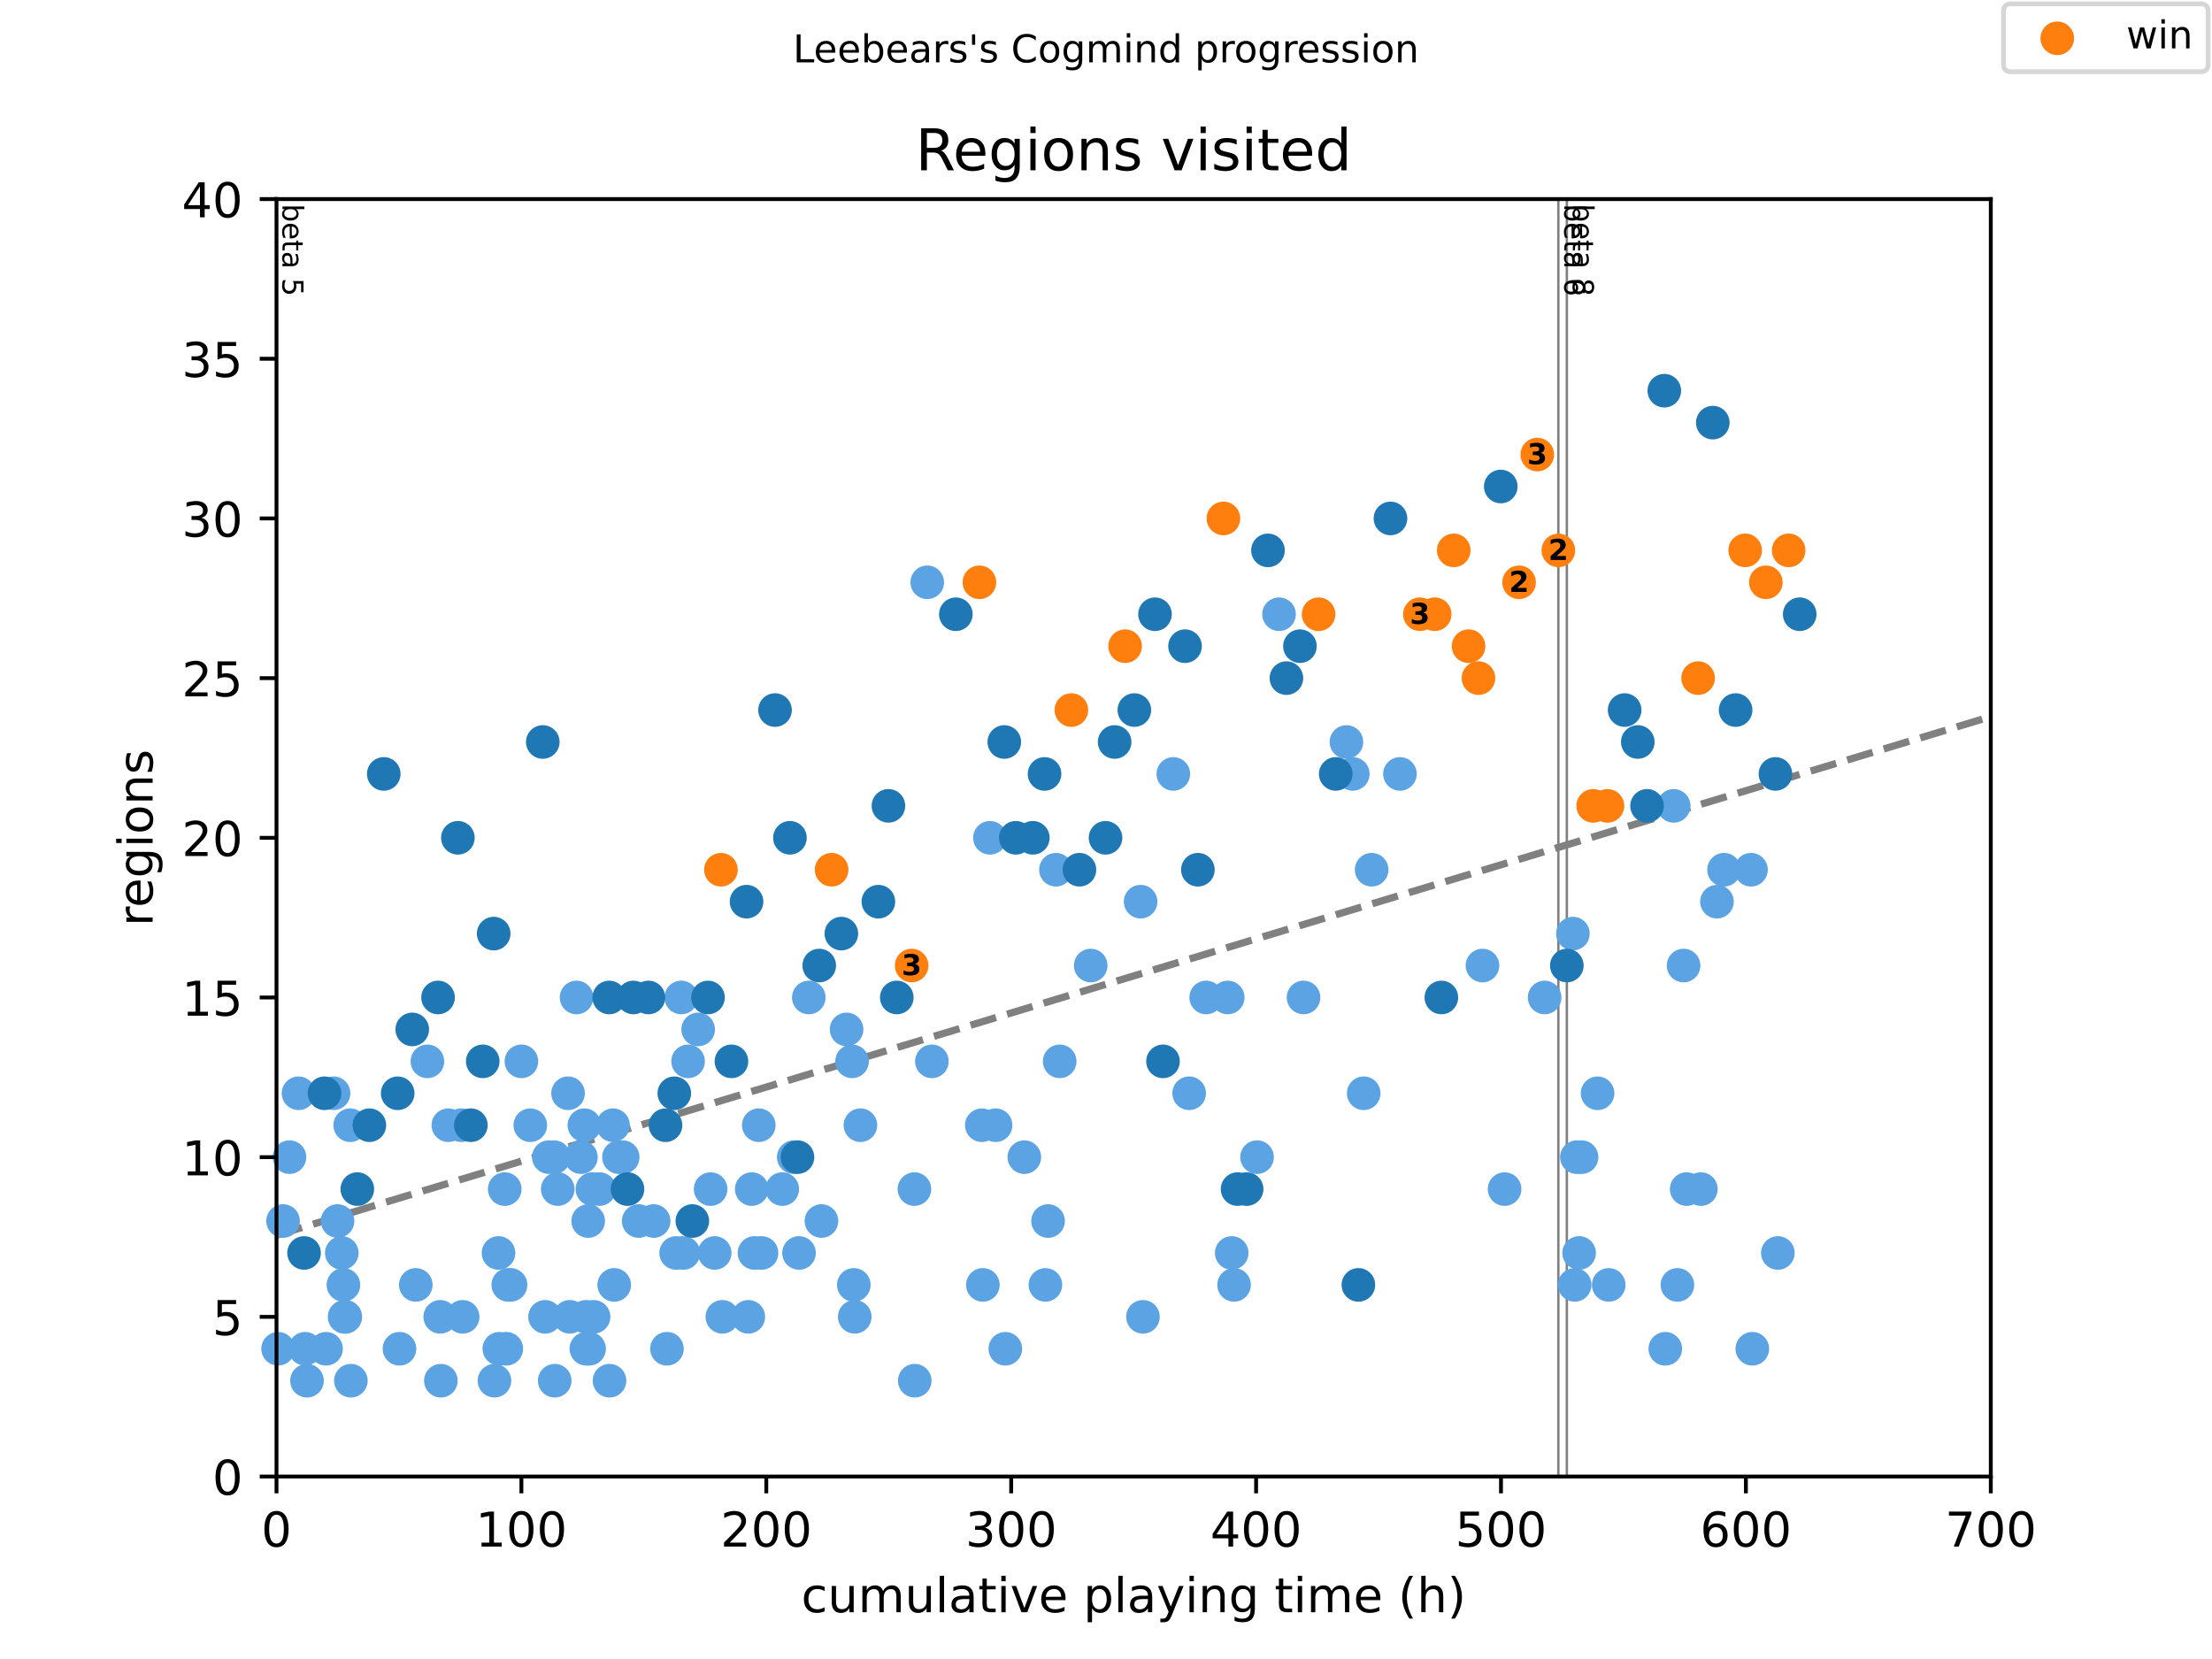 <?xml version="1.0" encoding="utf-8" standalone="no"?>
<!DOCTYPE svg PUBLIC "-//W3C//DTD SVG 1.1//EN"
  "http://www.w3.org/Graphics/SVG/1.1/DTD/svg11.dtd">
<!-- Created with matplotlib (https://matplotlib.org/) -->
<svg height="345.6pt" version="1.1" viewBox="0 0 460.8 345.6" width="460.8pt" xmlns="http://www.w3.org/2000/svg" xmlns:xlink="http://www.w3.org/1999/xlink">
 <defs>
  <style type="text/css">
*{stroke-linecap:butt;stroke-linejoin:round;}
  </style>
 </defs>
 <g id="figure_1">
  <g id="patch_1">
   <path d="M 0 345.6 
L 460.8 345.6 
L 460.8 0 
L 0 0 
z
" style="fill:#ffffff;"/>
  </g>
  <g id="axes_1">
   <g id="patch_2">
    <path d="M 57.6 307.584 
L 414.72 307.584 
L 414.72 41.472 
L 57.6 41.472 
z
" style="fill:#ffffff;"/>
   </g>
   <g id="line2d_1">
    <path clip-path="url(#p34459e4121)" d="M 57.6 257.322 
L 414.72 149.278 
" style="fill:none;stroke:#808080;stroke-dasharray:5.55,2.4;stroke-dashoffset:0;stroke-width:1.5;"/>
   </g>
   <g id="line2d_2">
    <path clip-path="url(#p34459e4121)" d="M 324.632 307.584 
L 324.632 41.472 
" style="fill:none;stroke:#808080;stroke-linecap:square;stroke-width:0.5;"/>
   </g>
   <g id="line2d_3">
    <path clip-path="url(#p34459e4121)" d="M 326.401 307.584 
L 326.401 41.472 
" style="fill:none;stroke:#808080;stroke-linecap:square;stroke-width:0.5;"/>
   </g>
   <g id="text_1">
    <!-- beta 5 -->
    <defs>
     <path d="M 48.688 27.297 
Q 48.688 37.203 44.609 42.844 
Q 40.531 48.484 33.406 48.484 
Q 26.266 48.484 22.188 42.844 
Q 18.109 37.203 18.109 27.297 
Q 18.109 17.391 22.188 11.75 
Q 26.266 6.109 33.406 6.109 
Q 40.531 6.109 44.609 11.75 
Q 48.688 17.391 48.688 27.297 
z
M 18.109 46.391 
Q 20.953 51.266 25.266 53.625 
Q 29.594 56 35.594 56 
Q 45.562 56 51.781 48.094 
Q 58.016 40.188 58.016 27.297 
Q 58.016 14.406 51.781 6.484 
Q 45.562 -1.422 35.594 -1.422 
Q 29.594 -1.422 25.266 0.953 
Q 20.953 3.328 18.109 8.203 
L 18.109 0 
L 9.078 0 
L 9.078 75.984 
L 18.109 75.984 
z
" id="DejaVuSans-98"/>
     <path d="M 56.203 29.594 
L 56.203 25.203 
L 14.891 25.203 
Q 15.484 15.922 20.484 11.062 
Q 25.484 6.203 34.422 6.203 
Q 39.594 6.203 44.453 7.469 
Q 49.312 8.734 54.109 11.281 
L 54.109 2.781 
Q 49.266 0.734 44.188 -0.344 
Q 39.109 -1.422 33.891 -1.422 
Q 20.797 -1.422 13.156 6.188 
Q 5.516 13.812 5.516 26.812 
Q 5.516 40.234 12.766 48.109 
Q 20.016 56 32.328 56 
Q 43.359 56 49.781 48.891 
Q 56.203 41.797 56.203 29.594 
z
M 47.219 32.234 
Q 47.125 39.594 43.094 43.984 
Q 39.062 48.391 32.422 48.391 
Q 24.906 48.391 20.391 44.141 
Q 15.875 39.891 15.188 32.172 
z
" id="DejaVuSans-101"/>
     <path d="M 18.312 70.219 
L 18.312 54.688 
L 36.812 54.688 
L 36.812 47.703 
L 18.312 47.703 
L 18.312 18.016 
Q 18.312 11.328 20.141 9.422 
Q 21.969 7.516 27.594 7.516 
L 36.812 7.516 
L 36.812 0 
L 27.594 0 
Q 17.188 0 13.234 3.875 
Q 9.281 7.766 9.281 18.016 
L 9.281 47.703 
L 2.688 47.703 
L 2.688 54.688 
L 9.281 54.688 
L 9.281 70.219 
z
" id="DejaVuSans-116"/>
     <path d="M 34.281 27.484 
Q 23.391 27.484 19.188 25 
Q 14.984 22.516 14.984 16.5 
Q 14.984 11.719 18.141 8.906 
Q 21.297 6.109 26.703 6.109 
Q 34.188 6.109 38.703 11.406 
Q 43.219 16.703 43.219 25.484 
L 43.219 27.484 
z
M 52.203 31.203 
L 52.203 0 
L 43.219 0 
L 43.219 8.297 
Q 40.141 3.328 35.547 0.953 
Q 30.953 -1.422 24.312 -1.422 
Q 15.922 -1.422 10.953 3.297 
Q 6 8.016 6 15.922 
Q 6 25.141 12.172 29.828 
Q 18.359 34.516 30.609 34.516 
L 43.219 34.516 
L 43.219 35.406 
Q 43.219 41.609 39.141 45 
Q 35.062 48.391 27.688 48.391 
Q 23 48.391 18.547 47.266 
Q 14.109 46.141 10.016 43.891 
L 10.016 52.203 
Q 14.938 54.109 19.578 55.047 
Q 24.219 56 28.609 56 
Q 40.484 56 46.344 49.844 
Q 52.203 43.703 52.203 31.203 
z
" id="DejaVuSans-97"/>
     <path id="DejaVuSans-32"/>
     <path d="M 10.797 72.906 
L 49.516 72.906 
L 49.516 64.594 
L 19.828 64.594 
L 19.828 46.734 
Q 21.969 47.469 24.109 47.828 
Q 26.266 48.188 28.422 48.188 
Q 40.625 48.188 47.75 41.5 
Q 54.891 34.812 54.891 23.391 
Q 54.891 11.625 47.562 5.094 
Q 40.234 -1.422 26.906 -1.422 
Q 22.312 -1.422 17.547 -0.641 
Q 12.797 0.141 7.719 1.703 
L 7.719 11.625 
Q 12.109 9.234 16.797 8.062 
Q 21.484 6.891 26.703 6.891 
Q 35.156 6.891 40.078 11.328 
Q 45.016 15.766 45.016 23.391 
Q 45.016 31 40.078 35.438 
Q 35.156 39.891 26.703 39.891 
Q 22.75 39.891 18.812 39.016 
Q 14.891 38.141 10.797 36.281 
z
" id="DejaVuSans-53"/>
    </defs>
    <g transform="translate(58.848 42.472)rotate(-270)scale(0.06 -0.06)">
     <use xlink:href="#DejaVuSans-98"/>
     <use x="63.477" xlink:href="#DejaVuSans-101"/>
     <use x="125" xlink:href="#DejaVuSans-116"/>
     <use x="164.209" xlink:href="#DejaVuSans-97"/>
     <use x="225.488" xlink:href="#DejaVuSans-32"/>
     <use x="257.275" xlink:href="#DejaVuSans-53"/>
    </g>
   </g>
   <g id="text_2">
    <!-- beta 6 -->
    <defs>
     <path d="M 33.016 40.375 
Q 26.375 40.375 22.484 35.828 
Q 18.609 31.297 18.609 23.391 
Q 18.609 15.531 22.484 10.953 
Q 26.375 6.391 33.016 6.391 
Q 39.656 6.391 43.531 10.953 
Q 47.406 15.531 47.406 23.391 
Q 47.406 31.297 43.531 35.828 
Q 39.656 40.375 33.016 40.375 
z
M 52.594 71.297 
L 52.594 62.312 
Q 48.875 64.062 45.094 64.984 
Q 41.312 65.922 37.594 65.922 
Q 27.828 65.922 22.672 59.328 
Q 17.531 52.734 16.797 39.406 
Q 19.672 43.656 24.016 45.922 
Q 28.375 48.188 33.594 48.188 
Q 44.578 48.188 50.953 41.516 
Q 57.328 34.859 57.328 23.391 
Q 57.328 12.156 50.688 5.359 
Q 44.047 -1.422 33.016 -1.422 
Q 20.359 -1.422 13.672 8.266 
Q 6.984 17.969 6.984 36.375 
Q 6.984 53.656 15.188 63.938 
Q 23.391 74.219 37.203 74.219 
Q 40.922 74.219 44.703 73.484 
Q 48.484 72.75 52.594 71.297 
z
" id="DejaVuSans-54"/>
    </defs>
    <g transform="translate(325.88 42.472)rotate(-270)scale(0.06 -0.06)">
     <use xlink:href="#DejaVuSans-98"/>
     <use x="63.477" xlink:href="#DejaVuSans-101"/>
     <use x="125" xlink:href="#DejaVuSans-116"/>
     <use x="164.209" xlink:href="#DejaVuSans-97"/>
     <use x="225.488" xlink:href="#DejaVuSans-32"/>
     <use x="257.275" xlink:href="#DejaVuSans-54"/>
    </g>
   </g>
   <g id="text_3">
    <!-- beta 8 -->
    <defs>
     <path d="M 31.781 34.625 
Q 24.75 34.625 20.719 30.859 
Q 16.703 27.094 16.703 20.516 
Q 16.703 13.922 20.719 10.156 
Q 24.75 6.391 31.781 6.391 
Q 38.812 6.391 42.859 10.172 
Q 46.922 13.969 46.922 20.516 
Q 46.922 27.094 42.891 30.859 
Q 38.875 34.625 31.781 34.625 
z
M 21.922 38.812 
Q 15.578 40.375 12.031 44.719 
Q 8.5 49.078 8.5 55.328 
Q 8.5 64.062 14.719 69.141 
Q 20.953 74.219 31.781 74.219 
Q 42.672 74.219 48.875 69.141 
Q 55.078 64.062 55.078 55.328 
Q 55.078 49.078 51.531 44.719 
Q 48 40.375 41.703 38.812 
Q 48.828 37.156 52.797 32.312 
Q 56.781 27.484 56.781 20.516 
Q 56.781 9.906 50.312 4.234 
Q 43.844 -1.422 31.781 -1.422 
Q 19.734 -1.422 13.25 4.234 
Q 6.781 9.906 6.781 20.516 
Q 6.781 27.484 10.781 32.312 
Q 14.797 37.156 21.922 38.812 
z
M 18.312 54.391 
Q 18.312 48.734 21.844 45.562 
Q 25.391 42.391 31.781 42.391 
Q 38.141 42.391 41.719 45.562 
Q 45.312 48.734 45.312 54.391 
Q 45.312 60.062 41.719 63.234 
Q 38.141 66.406 31.781 66.406 
Q 25.391 66.406 21.844 63.234 
Q 18.312 60.062 18.312 54.391 
z
" id="DejaVuSans-56"/>
    </defs>
    <g transform="translate(327.649 42.472)rotate(-270)scale(0.06 -0.06)">
     <use xlink:href="#DejaVuSans-98"/>
     <use x="63.477" xlink:href="#DejaVuSans-101"/>
     <use x="125" xlink:href="#DejaVuSans-116"/>
     <use x="164.209" xlink:href="#DejaVuSans-97"/>
     <use x="225.488" xlink:href="#DejaVuSans-32"/>
     <use x="257.275" xlink:href="#DejaVuSans-56"/>
    </g>
   </g>
   <g id="PathCollection_1">
    <defs>
     <path d="M 0 3 
C 0.796 3 1.559 2.684 2.121 2.121 
C 2.684 1.559 3 0.796 3 0 
C 3 -0.796 2.684 -1.559 2.121 -2.121 
C 1.559 -2.684 0.796 -3 0 -3 
C -0.796 -3 -1.559 -2.684 -2.121 -2.121 
C -2.684 -1.559 -3 -0.796 -3 0 
C -3 0.796 -2.684 1.559 -2.121 2.121 
C -1.559 2.684 -0.796 3 0 3 
z
" id="m89cbb3c72c" style="stroke:#5ca3e4;"/>
    </defs>
    <g>
     <use style="fill:#5ca3e4;stroke:#5ca3e4;" x="57.932" xlink:href="#m89cbb3c72c" y="280.973"/>
     <use style="fill:#5ca3e4;stroke:#5ca3e4;" x="58.969" xlink:href="#m89cbb3c72c" y="254.362"/>
     <use style="fill:#5ca3e4;stroke:#5ca3e4;" x="60.304" xlink:href="#m89cbb3c72c" y="241.056"/>
     <use style="fill:#5ca3e4;stroke:#5ca3e4;" x="62.192" xlink:href="#m89cbb3c72c" y="227.75"/>
     <use style="fill:#5ca3e4;stroke:#5ca3e4;" x="63.569" xlink:href="#m89cbb3c72c" y="280.973"/>
     <use style="fill:#5ca3e4;stroke:#5ca3e4;" x="63.952" xlink:href="#m89cbb3c72c" y="287.626"/>
     <use style="fill:#5ca3e4;stroke:#5ca3e4;" x="67.922" xlink:href="#m89cbb3c72c" y="280.973"/>
     <use style="fill:#5ca3e4;stroke:#5ca3e4;" x="69.487" xlink:href="#m89cbb3c72c" y="227.75"/>
     <use style="fill:#5ca3e4;stroke:#5ca3e4;" x="70.32" xlink:href="#m89cbb3c72c" y="254.362"/>
     <use style="fill:#5ca3e4;stroke:#5ca3e4;" x="71.205" xlink:href="#m89cbb3c72c" y="261.014"/>
     <use style="fill:#5ca3e4;stroke:#5ca3e4;" x="71.545" xlink:href="#m89cbb3c72c" y="267.667"/>
     <use style="fill:#5ca3e4;stroke:#5ca3e4;" x="71.791" xlink:href="#m89cbb3c72c" y="274.32"/>
     <use style="fill:#5ca3e4;stroke:#5ca3e4;" x="71.936" xlink:href="#m89cbb3c72c" y="274.32"/>
     <use style="fill:#5ca3e4;stroke:#5ca3e4;" x="72.956" xlink:href="#m89cbb3c72c" y="234.403"/>
     <use style="fill:#5ca3e4;stroke:#5ca3e4;" x="73.092" xlink:href="#m89cbb3c72c" y="287.626"/>
     <use style="fill:#5ca3e4;stroke:#5ca3e4;" x="83.219" xlink:href="#m89cbb3c72c" y="280.973"/>
     <use style="fill:#5ca3e4;stroke:#5ca3e4;" x="86.62" xlink:href="#m89cbb3c72c" y="267.667"/>
     <use style="fill:#5ca3e4;stroke:#5ca3e4;" x="89.035" xlink:href="#m89cbb3c72c" y="221.098"/>
     <use style="fill:#5ca3e4;stroke:#5ca3e4;" x="91.713" xlink:href="#m89cbb3c72c" y="274.32"/>
     <use style="fill:#5ca3e4;stroke:#5ca3e4;" x="91.841" xlink:href="#m89cbb3c72c" y="287.626"/>
     <use style="fill:#5ca3e4;stroke:#5ca3e4;" x="93.397" xlink:href="#m89cbb3c72c" y="234.403"/>
     <use style="fill:#5ca3e4;stroke:#5ca3e4;" x="96.092" xlink:href="#m89cbb3c72c" y="234.403"/>
     <use style="fill:#5ca3e4;stroke:#5ca3e4;" x="96.382" xlink:href="#m89cbb3c72c" y="274.32"/>
     <use style="fill:#5ca3e4;stroke:#5ca3e4;" x="103.005" xlink:href="#m89cbb3c72c" y="287.626"/>
     <use style="fill:#5ca3e4;stroke:#5ca3e4;" x="103.847" xlink:href="#m89cbb3c72c" y="261.014"/>
     <use style="fill:#5ca3e4;stroke:#5ca3e4;" x="104.017" xlink:href="#m89cbb3c72c" y="280.973"/>
     <use style="fill:#5ca3e4;stroke:#5ca3e4;" x="105.148" xlink:href="#m89cbb3c72c" y="247.709"/>
     <use style="fill:#5ca3e4;stroke:#5ca3e4;" x="105.471" xlink:href="#m89cbb3c72c" y="280.973"/>
     <use style="fill:#5ca3e4;stroke:#5ca3e4;" x="105.879" xlink:href="#m89cbb3c72c" y="267.667"/>
     <use style="fill:#5ca3e4;stroke:#5ca3e4;" x="106.355" xlink:href="#m89cbb3c72c" y="267.667"/>
     <use style="fill:#5ca3e4;stroke:#5ca3e4;" x="108.617" xlink:href="#m89cbb3c72c" y="221.098"/>
     <use style="fill:#5ca3e4;stroke:#5ca3e4;" x="110.471" xlink:href="#m89cbb3c72c" y="234.403"/>
     <use style="fill:#5ca3e4;stroke:#5ca3e4;" x="113.549" xlink:href="#m89cbb3c72c" y="274.32"/>
     <use style="fill:#5ca3e4;stroke:#5ca3e4;" x="114.331" xlink:href="#m89cbb3c72c" y="241.056"/>
     <use style="fill:#5ca3e4;stroke:#5ca3e4;" x="115.411" xlink:href="#m89cbb3c72c" y="241.056"/>
     <use style="fill:#5ca3e4;stroke:#5ca3e4;" x="115.555" xlink:href="#m89cbb3c72c" y="287.626"/>
     <use style="fill:#5ca3e4;stroke:#5ca3e4;" x="116.185" xlink:href="#m89cbb3c72c" y="247.709"/>
     <use style="fill:#5ca3e4;stroke:#5ca3e4;" x="118.336" xlink:href="#m89cbb3c72c" y="227.75"/>
     <use style="fill:#5ca3e4;stroke:#5ca3e4;" x="118.685" xlink:href="#m89cbb3c72c" y="274.32"/>
     <use style="fill:#5ca3e4;stroke:#5ca3e4;" x="120.105" xlink:href="#m89cbb3c72c" y="207.792"/>
     <use style="fill:#5ca3e4;stroke:#5ca3e4;" x="121.014" xlink:href="#m89cbb3c72c" y="241.056"/>
     <use style="fill:#5ca3e4;stroke:#5ca3e4;" x="121.737" xlink:href="#m89cbb3c72c" y="234.403"/>
     <use style="fill:#5ca3e4;stroke:#5ca3e4;" x="122.06" xlink:href="#m89cbb3c72c" y="274.32"/>
     <use style="fill:#5ca3e4;stroke:#5ca3e4;" x="122.145" xlink:href="#m89cbb3c72c" y="280.973"/>
     <use style="fill:#5ca3e4;stroke:#5ca3e4;" x="122.528" xlink:href="#m89cbb3c72c" y="254.362"/>
     <use style="fill:#5ca3e4;stroke:#5ca3e4;" x="122.723" xlink:href="#m89cbb3c72c" y="280.973"/>
     <use style="fill:#5ca3e4;stroke:#5ca3e4;" x="123.404" xlink:href="#m89cbb3c72c" y="247.709"/>
     <use style="fill:#5ca3e4;stroke:#5ca3e4;" x="123.659" xlink:href="#m89cbb3c72c" y="274.32"/>
     <use style="fill:#5ca3e4;stroke:#5ca3e4;" x="124.866" xlink:href="#m89cbb3c72c" y="247.709"/>
     <use style="fill:#5ca3e4;stroke:#5ca3e4;" x="126.975" xlink:href="#m89cbb3c72c" y="287.626"/>
     <use style="fill:#5ca3e4;stroke:#5ca3e4;" x="127.706" xlink:href="#m89cbb3c72c" y="234.403"/>
     <use style="fill:#5ca3e4;stroke:#5ca3e4;" x="127.953" xlink:href="#m89cbb3c72c" y="267.667"/>
     <use style="fill:#5ca3e4;stroke:#5ca3e4;" x="128.939" xlink:href="#m89cbb3c72c" y="241.056"/>
     <use style="fill:#5ca3e4;stroke:#5ca3e4;" x="129.721" xlink:href="#m89cbb3c72c" y="241.056"/>
     <use style="fill:#5ca3e4;stroke:#5ca3e4;" x="133.046" xlink:href="#m89cbb3c72c" y="254.362"/>
     <use style="fill:#5ca3e4;stroke:#5ca3e4;" x="136.166" xlink:href="#m89cbb3c72c" y="254.362"/>
     <use style="fill:#5ca3e4;stroke:#5ca3e4;" x="138.938" xlink:href="#m89cbb3c72c" y="280.973"/>
     <use style="fill:#5ca3e4;stroke:#5ca3e4;" x="140.851" xlink:href="#m89cbb3c72c" y="261.014"/>
     <use style="fill:#5ca3e4;stroke:#5ca3e4;" x="141.914" xlink:href="#m89cbb3c72c" y="207.792"/>
     <use style="fill:#5ca3e4;stroke:#5ca3e4;" x="142.356" xlink:href="#m89cbb3c72c" y="261.014"/>
     <use style="fill:#5ca3e4;stroke:#5ca3e4;" x="143.343" xlink:href="#m89cbb3c72c" y="221.098"/>
     <use style="fill:#5ca3e4;stroke:#5ca3e4;" x="145.443" xlink:href="#m89cbb3c72c" y="214.445"/>
     <use style="fill:#5ca3e4;stroke:#5ca3e4;" x="148.036" xlink:href="#m89cbb3c72c" y="247.709"/>
     <use style="fill:#5ca3e4;stroke:#5ca3e4;" x="148.878" xlink:href="#m89cbb3c72c" y="261.014"/>
     <use style="fill:#5ca3e4;stroke:#5ca3e4;" x="150.477" xlink:href="#m89cbb3c72c" y="274.32"/>
     <use style="fill:#5ca3e4;stroke:#5ca3e4;" x="155.885" xlink:href="#m89cbb3c72c" y="274.32"/>
     <use style="fill:#5ca3e4;stroke:#5ca3e4;" x="156.599" xlink:href="#m89cbb3c72c" y="247.709"/>
     <use style="fill:#5ca3e4;stroke:#5ca3e4;" x="157.168" xlink:href="#m89cbb3c72c" y="261.014"/>
     <use style="fill:#5ca3e4;stroke:#5ca3e4;" x="158.07" xlink:href="#m89cbb3c72c" y="234.403"/>
     <use style="fill:#5ca3e4;stroke:#5ca3e4;" x="158.639" xlink:href="#m89cbb3c72c" y="261.014"/>
     <use style="fill:#5ca3e4;stroke:#5ca3e4;" x="162.959" xlink:href="#m89cbb3c72c" y="247.709"/>
     <use style="fill:#5ca3e4;stroke:#5ca3e4;" x="165.348" xlink:href="#m89cbb3c72c" y="241.056"/>
     <use style="fill:#5ca3e4;stroke:#5ca3e4;" x="166.454" xlink:href="#m89cbb3c72c" y="261.014"/>
     <use style="fill:#5ca3e4;stroke:#5ca3e4;" x="168.486" xlink:href="#m89cbb3c72c" y="207.792"/>
     <use style="fill:#5ca3e4;stroke:#5ca3e4;" x="171.122" xlink:href="#m89cbb3c72c" y="254.362"/>
     <use style="fill:#5ca3e4;stroke:#5ca3e4;" x="176.359" xlink:href="#m89cbb3c72c" y="214.445"/>
     <use style="fill:#5ca3e4;stroke:#5ca3e4;" x="177.499" xlink:href="#m89cbb3c72c" y="221.098"/>
     <use style="fill:#5ca3e4;stroke:#5ca3e4;" x="177.864" xlink:href="#m89cbb3c72c" y="267.667"/>
     <use style="fill:#5ca3e4;stroke:#5ca3e4;" x="178.06" xlink:href="#m89cbb3c72c" y="274.32"/>
     <use style="fill:#5ca3e4;stroke:#5ca3e4;" x="179.242" xlink:href="#m89cbb3c72c" y="234.403"/>
     <use style="fill:#5ca3e4;stroke:#5ca3e4;" x="190.491" xlink:href="#m89cbb3c72c" y="247.709"/>
     <use style="fill:#5ca3e4;stroke:#5ca3e4;" x="190.559" xlink:href="#m89cbb3c72c" y="287.626"/>
     <use style="fill:#5ca3e4;stroke:#5ca3e4;" x="193.161" xlink:href="#m89cbb3c72c" y="121.306"/>
     <use style="fill:#5ca3e4;stroke:#5ca3e4;" x="194.13" xlink:href="#m89cbb3c72c" y="221.098"/>
     <use style="fill:#5ca3e4;stroke:#5ca3e4;" x="204.529" xlink:href="#m89cbb3c72c" y="234.403"/>
     <use style="fill:#5ca3e4;stroke:#5ca3e4;" x="204.75" xlink:href="#m89cbb3c72c" y="267.667"/>
     <use style="fill:#5ca3e4;stroke:#5ca3e4;" x="206.221" xlink:href="#m89cbb3c72c" y="174.528"/>
     <use style="fill:#5ca3e4;stroke:#5ca3e4;" x="207.395" xlink:href="#m89cbb3c72c" y="234.403"/>
     <use style="fill:#5ca3e4;stroke:#5ca3e4;" x="209.427" xlink:href="#m89cbb3c72c" y="280.973"/>
     <use style="fill:#5ca3e4;stroke:#5ca3e4;" x="213.389" xlink:href="#m89cbb3c72c" y="241.056"/>
     <use style="fill:#5ca3e4;stroke:#5ca3e4;" x="217.777" xlink:href="#m89cbb3c72c" y="267.667"/>
     <use style="fill:#5ca3e4;stroke:#5ca3e4;" x="218.33" xlink:href="#m89cbb3c72c" y="254.362"/>
     <use style="fill:#5ca3e4;stroke:#5ca3e4;" x="219.971" xlink:href="#m89cbb3c72c" y="181.181"/>
     <use style="fill:#5ca3e4;stroke:#5ca3e4;" x="220.753" xlink:href="#m89cbb3c72c" y="221.098"/>
     <use style="fill:#5ca3e4;stroke:#5ca3e4;" x="227.215" xlink:href="#m89cbb3c72c" y="201.139"/>
     <use style="fill:#5ca3e4;stroke:#5ca3e4;" x="237.614" xlink:href="#m89cbb3c72c" y="187.834"/>
     <use style="fill:#5ca3e4;stroke:#5ca3e4;" x="238.099" xlink:href="#m89cbb3c72c" y="274.32"/>
     <use style="fill:#5ca3e4;stroke:#5ca3e4;" x="244.425" xlink:href="#m89cbb3c72c" y="161.222"/>
     <use style="fill:#5ca3e4;stroke:#5ca3e4;" x="247.724" xlink:href="#m89cbb3c72c" y="227.75"/>
     <use style="fill:#5ca3e4;stroke:#5ca3e4;" x="251.27" xlink:href="#m89cbb3c72c" y="207.792"/>
     <use style="fill:#5ca3e4;stroke:#5ca3e4;" x="255.759" xlink:href="#m89cbb3c72c" y="207.792"/>
     <use style="fill:#5ca3e4;stroke:#5ca3e4;" x="256.584" xlink:href="#m89cbb3c72c" y="261.014"/>
     <use style="fill:#5ca3e4;stroke:#5ca3e4;" x="257.077" xlink:href="#m89cbb3c72c" y="267.667"/>
     <use style="fill:#5ca3e4;stroke:#5ca3e4;" x="261.864" xlink:href="#m89cbb3c72c" y="241.056"/>
     <use style="fill:#5ca3e4;stroke:#5ca3e4;" x="266.447" xlink:href="#m89cbb3c72c" y="127.958"/>
     <use style="fill:#5ca3e4;stroke:#5ca3e4;" x="271.549" xlink:href="#m89cbb3c72c" y="207.792"/>
     <use style="fill:#5ca3e4;stroke:#5ca3e4;" x="280.485" xlink:href="#m89cbb3c72c" y="154.57"/>
     <use style="fill:#5ca3e4;stroke:#5ca3e4;" x="281.812" xlink:href="#m89cbb3c72c" y="161.222"/>
     <use style="fill:#5ca3e4;stroke:#5ca3e4;" x="284.082" xlink:href="#m89cbb3c72c" y="227.75"/>
     <use style="fill:#5ca3e4;stroke:#5ca3e4;" x="285.74" xlink:href="#m89cbb3c72c" y="181.181"/>
     <use style="fill:#5ca3e4;stroke:#5ca3e4;" x="291.633" xlink:href="#m89cbb3c72c" y="161.222"/>
     <use style="fill:#5ca3e4;stroke:#5ca3e4;" x="308.825" xlink:href="#m89cbb3c72c" y="201.139"/>
     <use style="fill:#5ca3e4;stroke:#5ca3e4;" x="313.434" xlink:href="#m89cbb3c72c" y="247.709"/>
     <use style="fill:#5ca3e4;stroke:#5ca3e4;" x="321.775" xlink:href="#m89cbb3c72c" y="207.792"/>
     <use style="fill:#5ca3e4;stroke:#5ca3e4;" x="327.668" xlink:href="#m89cbb3c72c" y="194.486"/>
     <use style="fill:#5ca3e4;stroke:#5ca3e4;" x="328.033" xlink:href="#m89cbb3c72c" y="267.667"/>
     <use style="fill:#5ca3e4;stroke:#5ca3e4;" x="328.493" xlink:href="#m89cbb3c72c" y="241.056"/>
     <use style="fill:#5ca3e4;stroke:#5ca3e4;" x="328.96" xlink:href="#m89cbb3c72c" y="261.014"/>
     <use style="fill:#5ca3e4;stroke:#5ca3e4;" x="329.47" xlink:href="#m89cbb3c72c" y="241.056"/>
     <use style="fill:#5ca3e4;stroke:#5ca3e4;" x="332.803" xlink:href="#m89cbb3c72c" y="227.75"/>
     <use style="fill:#5ca3e4;stroke:#5ca3e4;" x="335.125" xlink:href="#m89cbb3c72c" y="267.667"/>
     <use style="fill:#5ca3e4;stroke:#5ca3e4;" x="346.91" xlink:href="#m89cbb3c72c" y="280.973"/>
     <use style="fill:#5ca3e4;stroke:#5ca3e4;" x="348.661" xlink:href="#m89cbb3c72c" y="167.875"/>
     <use style="fill:#5ca3e4;stroke:#5ca3e4;" x="349.435" xlink:href="#m89cbb3c72c" y="267.667"/>
     <use style="fill:#5ca3e4;stroke:#5ca3e4;" x="350.719" xlink:href="#m89cbb3c72c" y="201.139"/>
     <use style="fill:#5ca3e4;stroke:#5ca3e4;" x="351.365" xlink:href="#m89cbb3c72c" y="247.709"/>
     <use style="fill:#5ca3e4;stroke:#5ca3e4;" x="354.324" xlink:href="#m89cbb3c72c" y="247.709"/>
     <use style="fill:#5ca3e4;stroke:#5ca3e4;" x="357.674" xlink:href="#m89cbb3c72c" y="187.834"/>
     <use style="fill:#5ca3e4;stroke:#5ca3e4;" x="359.145" xlink:href="#m89cbb3c72c" y="181.181"/>
     <use style="fill:#5ca3e4;stroke:#5ca3e4;" x="364.766" xlink:href="#m89cbb3c72c" y="181.181"/>
     <use style="fill:#5ca3e4;stroke:#5ca3e4;" x="365.038" xlink:href="#m89cbb3c72c" y="280.973"/>
     <use style="fill:#5ca3e4;stroke:#5ca3e4;" x="370.361" xlink:href="#m89cbb3c72c" y="261.014"/>
    </g>
   </g>
   <g id="PathCollection_2">
    <defs>
     <path d="M 0 3 
C 0.796 3 1.559 2.684 2.121 2.121 
C 2.684 1.559 3 0.796 3 0 
C 3 -0.796 2.684 -1.559 2.121 -2.121 
C 1.559 -2.684 0.796 -3 0 -3 
C -0.796 -3 -1.559 -2.684 -2.121 -2.121 
C -2.684 -1.559 -3 -0.796 -3 0 
C -3 0.796 -2.684 1.559 -2.121 2.121 
C -1.559 2.684 -0.796 3 0 3 
z
" id="mf50c216f38" style="stroke:#1f77b4;"/>
    </defs>
    <g>
     <use style="fill:#1f77b4;stroke:#1f77b4;" x="63.339" xlink:href="#mf50c216f38" y="261.014"/>
     <use style="fill:#1f77b4;stroke:#1f77b4;" x="67.608" xlink:href="#mf50c216f38" y="227.75"/>
     <use style="fill:#1f77b4;stroke:#1f77b4;" x="74.436" xlink:href="#mf50c216f38" y="247.709"/>
     <use style="fill:#1f77b4;stroke:#1f77b4;" x="76.944" xlink:href="#mf50c216f38" y="234.403"/>
     <use style="fill:#1f77b4;stroke:#1f77b4;" x="79.946" xlink:href="#mf50c216f38" y="161.222"/>
     <use style="fill:#1f77b4;stroke:#1f77b4;" x="82.845" xlink:href="#mf50c216f38" y="227.75"/>
     <use style="fill:#1f77b4;stroke:#1f77b4;" x="85.881" xlink:href="#mf50c216f38" y="214.445"/>
     <use style="fill:#1f77b4;stroke:#1f77b4;" x="91.254" xlink:href="#mf50c216f38" y="207.792"/>
     <use style="fill:#1f77b4;stroke:#1f77b4;" x="95.387" xlink:href="#mf50c216f38" y="174.528"/>
     <use style="fill:#1f77b4;stroke:#1f77b4;" x="98.091" xlink:href="#mf50c216f38" y="234.403"/>
     <use style="fill:#1f77b4;stroke:#1f77b4;" x="100.565" xlink:href="#mf50c216f38" y="221.098"/>
     <use style="fill:#1f77b4;stroke:#1f77b4;" x="102.844" xlink:href="#mf50c216f38" y="194.486"/>
     <use style="fill:#1f77b4;stroke:#1f77b4;" x="113.073" xlink:href="#mf50c216f38" y="154.57"/>
     <use style="fill:#1f77b4;stroke:#1f77b4;" x="126.907" xlink:href="#mf50c216f38" y="207.792"/>
     <use style="fill:#1f77b4;stroke:#1f77b4;" x="130.716" xlink:href="#mf50c216f38" y="247.709"/>
     <use style="fill:#1f77b4;stroke:#1f77b4;" x="131.94" xlink:href="#mf50c216f38" y="207.792"/>
     <use style="fill:#1f77b4;stroke:#1f77b4;" x="135.078" xlink:href="#mf50c216f38" y="207.792"/>
     <use style="fill:#1f77b4;stroke:#1f77b4;" x="138.641" xlink:href="#mf50c216f38" y="234.403"/>
     <use style="fill:#1f77b4;stroke:#1f77b4;" x="140.469" xlink:href="#mf50c216f38" y="227.75"/>
     <use style="fill:#1f77b4;stroke:#1f77b4;" x="144.227" xlink:href="#mf50c216f38" y="254.362"/>
     <use style="fill:#1f77b4;stroke:#1f77b4;" x="147.492" xlink:href="#mf50c216f38" y="207.792"/>
     <use style="fill:#1f77b4;stroke:#1f77b4;" x="152.373" xlink:href="#mf50c216f38" y="221.098"/>
     <use style="fill:#1f77b4;stroke:#1f77b4;" x="155.519" xlink:href="#mf50c216f38" y="187.834"/>
     <use style="fill:#1f77b4;stroke:#1f77b4;" x="161.454" xlink:href="#mf50c216f38" y="147.917"/>
     <use style="fill:#1f77b4;stroke:#1f77b4;" x="164.557" xlink:href="#mf50c216f38" y="174.528"/>
     <use style="fill:#1f77b4;stroke:#1f77b4;" x="166.13" xlink:href="#mf50c216f38" y="241.056"/>
     <use style="fill:#1f77b4;stroke:#1f77b4;" x="170.662" xlink:href="#mf50c216f38" y="201.139"/>
     <use style="fill:#1f77b4;stroke:#1f77b4;" x="175.271" xlink:href="#mf50c216f38" y="194.486"/>
     <use style="fill:#1f77b4;stroke:#1f77b4;" x="182.983" xlink:href="#mf50c216f38" y="187.834"/>
     <use style="fill:#1f77b4;stroke:#1f77b4;" x="185.075" xlink:href="#mf50c216f38" y="167.875"/>
     <use style="fill:#1f77b4;stroke:#1f77b4;" x="186.818" xlink:href="#mf50c216f38" y="207.792"/>
     <use style="fill:#1f77b4;stroke:#1f77b4;" x="199.122" xlink:href="#mf50c216f38" y="127.958"/>
     <use style="fill:#1f77b4;stroke:#1f77b4;" x="209.214" xlink:href="#mf50c216f38" y="154.57"/>
     <use style="fill:#1f77b4;stroke:#1f77b4;" x="211.612" xlink:href="#mf50c216f38" y="174.528"/>
     <use style="fill:#1f77b4;stroke:#1f77b4;" x="215.158" xlink:href="#mf50c216f38" y="174.528"/>
     <use style="fill:#1f77b4;stroke:#1f77b4;" x="217.598" xlink:href="#mf50c216f38" y="161.222"/>
     <use style="fill:#1f77b4;stroke:#1f77b4;" x="224.868" xlink:href="#mf50c216f38" y="181.181"/>
     <use style="fill:#1f77b4;stroke:#1f77b4;" x="230.302" xlink:href="#mf50c216f38" y="174.528"/>
     <use style="fill:#1f77b4;stroke:#1f77b4;" x="232.198" xlink:href="#mf50c216f38" y="154.57"/>
     <use style="fill:#1f77b4;stroke:#1f77b4;" x="236.305" xlink:href="#mf50c216f38" y="147.917"/>
     <use style="fill:#1f77b4;stroke:#1f77b4;" x="240.607" xlink:href="#mf50c216f38" y="127.958"/>
     <use style="fill:#1f77b4;stroke:#1f77b4;" x="242.274" xlink:href="#mf50c216f38" y="221.098"/>
     <use style="fill:#1f77b4;stroke:#1f77b4;" x="246.865" xlink:href="#mf50c216f38" y="134.611"/>
     <use style="fill:#1f77b4;stroke:#1f77b4;" x="249.543" xlink:href="#mf50c216f38" y="181.181"/>
     <use style="fill:#1f77b4;stroke:#1f77b4;" x="257.808" xlink:href="#mf50c216f38" y="247.709"/>
     <use style="fill:#1f77b4;stroke:#1f77b4;" x="259.696" xlink:href="#mf50c216f38" y="247.709"/>
     <use style="fill:#1f77b4;stroke:#1f77b4;" x="264.143" xlink:href="#mf50c216f38" y="114.653"/>
     <use style="fill:#1f77b4;stroke:#1f77b4;" x="267.986" xlink:href="#mf50c216f38" y="141.264"/>
     <use style="fill:#1f77b4;stroke:#1f77b4;" x="270.801" xlink:href="#mf50c216f38" y="134.611"/>
     <use style="fill:#1f77b4;stroke:#1f77b4;" x="278.258" xlink:href="#mf50c216f38" y="161.222"/>
     <use style="fill:#1f77b4;stroke:#1f77b4;" x="282.977" xlink:href="#mf50c216f38" y="267.667"/>
     <use style="fill:#1f77b4;stroke:#1f77b4;" x="289.66" xlink:href="#mf50c216f38" y="108"/>
     <use style="fill:#1f77b4;stroke:#1f77b4;" x="300.263" xlink:href="#mf50c216f38" y="207.792"/>
     <use style="fill:#1f77b4;stroke:#1f77b4;" x="312.635" xlink:href="#mf50c216f38" y="101.347"/>
     <use style="fill:#1f77b4;stroke:#1f77b4;" x="326.401" xlink:href="#mf50c216f38" y="201.139"/>
     <use style="fill:#1f77b4;stroke:#1f77b4;" x="338.441" xlink:href="#mf50c216f38" y="147.917"/>
     <use style="fill:#1f77b4;stroke:#1f77b4;" x="341.179" xlink:href="#mf50c216f38" y="154.57"/>
     <use style="fill:#1f77b4;stroke:#1f77b4;" x="343.109" xlink:href="#mf50c216f38" y="167.875"/>
     <use style="fill:#1f77b4;stroke:#1f77b4;" x="346.706" xlink:href="#mf50c216f38" y="81.389"/>
     <use style="fill:#1f77b4;stroke:#1f77b4;" x="356.807" xlink:href="#mf50c216f38" y="88.042"/>
     <use style="fill:#1f77b4;stroke:#1f77b4;" x="361.56" xlink:href="#mf50c216f38" y="147.917"/>
     <use style="fill:#1f77b4;stroke:#1f77b4;" x="369.859" xlink:href="#mf50c216f38" y="161.222"/>
     <use style="fill:#1f77b4;stroke:#1f77b4;" x="374.91" xlink:href="#mf50c216f38" y="127.958"/>
    </g>
   </g>
   <g id="PathCollection_3">
    <defs>
     <path d="M 0 3 
C 0.796 3 1.559 2.684 2.121 2.121 
C 2.684 1.559 3 0.796 3 0 
C 3 -0.796 2.684 -1.559 2.121 -2.121 
C 1.559 -2.684 0.796 -3 0 -3 
C -0.796 -3 -1.559 -2.684 -2.121 -2.121 
C -2.684 -1.559 -3 -0.796 -3 0 
C -3 0.796 -2.684 1.559 -2.121 2.121 
C -1.559 2.684 -0.796 3 0 3 
z
" id="m9f3f04b131" style="stroke:#ff7f0e;"/>
    </defs>
    <g>
     <use style="fill:#ff7f0e;stroke:#ff7f0e;" x="150.188" xlink:href="#m9f3f04b131" y="181.181"/>
     <use style="fill:#ff7f0e;stroke:#ff7f0e;" x="173.239" xlink:href="#m9f3f04b131" y="181.181"/>
     <use style="fill:#ff7f0e;stroke:#ff7f0e;" x="189.913" xlink:href="#m9f3f04b131" y="201.139"/>
     <use style="fill:#ff7f0e;stroke:#ff7f0e;" x="204.028" xlink:href="#m9f3f04b131" y="121.306"/>
     <use style="fill:#ff7f0e;stroke:#ff7f0e;" x="223.185" xlink:href="#m9f3f04b131" y="147.917"/>
     <use style="fill:#ff7f0e;stroke:#ff7f0e;" x="234.383" xlink:href="#m9f3f04b131" y="134.611"/>
     <use style="fill:#ff7f0e;stroke:#ff7f0e;" x="254.858" xlink:href="#m9f3f04b131" y="108"/>
     <use style="fill:#ff7f0e;stroke:#ff7f0e;" x="274.686" xlink:href="#m9f3f04b131" y="127.958"/>
     <use style="fill:#ff7f0e;stroke:#ff7f0e;" x="295.791" xlink:href="#m9f3f04b131" y="127.958"/>
     <use style="fill:#ff7f0e;stroke:#ff7f0e;" x="298.877" xlink:href="#m9f3f04b131" y="127.958"/>
     <use style="fill:#ff7f0e;stroke:#ff7f0e;" x="302.839" xlink:href="#m9f3f04b131" y="114.653"/>
     <use style="fill:#ff7f0e;stroke:#ff7f0e;" x="305.926" xlink:href="#m9f3f04b131" y="134.611"/>
     <use style="fill:#ff7f0e;stroke:#ff7f0e;" x="307.992" xlink:href="#m9f3f04b131" y="141.264"/>
     <use style="fill:#ff7f0e;stroke:#ff7f0e;" x="316.452" xlink:href="#m9f3f04b131" y="121.306"/>
     <use style="fill:#ff7f0e;stroke:#ff7f0e;" x="320.245" xlink:href="#m9f3f04b131" y="94.694"/>
     <use style="fill:#ff7f0e;stroke:#ff7f0e;" x="324.632" xlink:href="#m9f3f04b131" y="114.653"/>
     <use style="fill:#ff7f0e;stroke:#ff7f0e;" x="331.885" xlink:href="#m9f3f04b131" y="167.875"/>
     <use style="fill:#ff7f0e;stroke:#ff7f0e;" x="334.861" xlink:href="#m9f3f04b131" y="167.875"/>
     <use style="fill:#ff7f0e;stroke:#ff7f0e;" x="353.746" xlink:href="#m9f3f04b131" y="141.264"/>
     <use style="fill:#ff7f0e;stroke:#ff7f0e;" x="363.55" xlink:href="#m9f3f04b131" y="114.653"/>
     <use style="fill:#ff7f0e;stroke:#ff7f0e;" x="367.861" xlink:href="#m9f3f04b131" y="121.306"/>
     <use style="fill:#ff7f0e;stroke:#ff7f0e;" x="372.614" xlink:href="#m9f3f04b131" y="114.653"/>
    </g>
   </g>
   <g id="matplotlib.axis_1">
    <g id="xtick_1">
     <g id="line2d_4">
      <defs>
       <path d="M 0 0 
L 0 3.5 
" id="m4d4df1cfc8" style="stroke:#000000;stroke-width:0.8;"/>
      </defs>
      <g>
       <use style="stroke:#000000;stroke-width:0.8;" x="57.6" xlink:href="#m4d4df1cfc8" y="307.584"/>
      </g>
     </g>
     <g id="text_4">
      <!-- 0 -->
      <defs>
       <path d="M 31.781 66.406 
Q 24.172 66.406 20.328 58.906 
Q 16.5 51.422 16.5 36.375 
Q 16.5 21.391 20.328 13.891 
Q 24.172 6.391 31.781 6.391 
Q 39.453 6.391 43.281 13.891 
Q 47.125 21.391 47.125 36.375 
Q 47.125 51.422 43.281 58.906 
Q 39.453 66.406 31.781 66.406 
z
M 31.781 74.219 
Q 44.047 74.219 50.516 64.516 
Q 56.984 54.828 56.984 36.375 
Q 56.984 17.969 50.516 8.266 
Q 44.047 -1.422 31.781 -1.422 
Q 19.531 -1.422 13.062 8.266 
Q 6.594 17.969 6.594 36.375 
Q 6.594 54.828 13.062 64.516 
Q 19.531 74.219 31.781 74.219 
z
" id="DejaVuSans-48"/>
      </defs>
      <g transform="translate(54.419 322.182)scale(0.1 -0.1)">
       <use xlink:href="#DejaVuSans-48"/>
      </g>
     </g>
    </g>
    <g id="xtick_2">
     <g id="line2d_5">
      <g>
       <use style="stroke:#000000;stroke-width:0.8;" x="108.617" xlink:href="#m4d4df1cfc8" y="307.584"/>
      </g>
     </g>
     <g id="text_5">
      <!-- 100 -->
      <defs>
       <path d="M 12.406 8.297 
L 28.516 8.297 
L 28.516 63.922 
L 10.984 60.406 
L 10.984 69.391 
L 28.422 72.906 
L 38.281 72.906 
L 38.281 8.297 
L 54.391 8.297 
L 54.391 0 
L 12.406 0 
z
" id="DejaVuSans-49"/>
      </defs>
      <g transform="translate(99.073 322.182)scale(0.1 -0.1)">
       <use xlink:href="#DejaVuSans-49"/>
       <use x="63.623" xlink:href="#DejaVuSans-48"/>
       <use x="127.246" xlink:href="#DejaVuSans-48"/>
      </g>
     </g>
    </g>
    <g id="xtick_3">
     <g id="line2d_6">
      <g>
       <use style="stroke:#000000;stroke-width:0.8;" x="159.634" xlink:href="#m4d4df1cfc8" y="307.584"/>
      </g>
     </g>
     <g id="text_6">
      <!-- 200 -->
      <defs>
       <path d="M 19.188 8.297 
L 53.609 8.297 
L 53.609 0 
L 7.328 0 
L 7.328 8.297 
Q 12.938 14.109 22.625 23.891 
Q 32.328 33.688 34.812 36.531 
Q 39.547 41.844 41.422 45.531 
Q 43.312 49.219 43.312 52.781 
Q 43.312 58.594 39.234 62.25 
Q 35.156 65.922 28.609 65.922 
Q 23.969 65.922 18.812 64.312 
Q 13.672 62.703 7.812 59.422 
L 7.812 69.391 
Q 13.766 71.781 18.938 73 
Q 24.125 74.219 28.422 74.219 
Q 39.75 74.219 46.484 68.547 
Q 53.219 62.891 53.219 53.422 
Q 53.219 48.922 51.531 44.891 
Q 49.859 40.875 45.406 35.406 
Q 44.188 33.984 37.641 27.219 
Q 31.109 20.453 19.188 8.297 
z
" id="DejaVuSans-50"/>
      </defs>
      <g transform="translate(150.091 322.182)scale(0.1 -0.1)">
       <use xlink:href="#DejaVuSans-50"/>
       <use x="63.623" xlink:href="#DejaVuSans-48"/>
       <use x="127.246" xlink:href="#DejaVuSans-48"/>
      </g>
     </g>
    </g>
    <g id="xtick_4">
     <g id="line2d_7">
      <g>
       <use style="stroke:#000000;stroke-width:0.8;" x="210.651" xlink:href="#m4d4df1cfc8" y="307.584"/>
      </g>
     </g>
     <g id="text_7">
      <!-- 300 -->
      <defs>
       <path d="M 40.578 39.312 
Q 47.656 37.797 51.625 33 
Q 55.609 28.219 55.609 21.188 
Q 55.609 10.406 48.188 4.484 
Q 40.766 -1.422 27.094 -1.422 
Q 22.516 -1.422 17.656 -0.516 
Q 12.797 0.391 7.625 2.203 
L 7.625 11.719 
Q 11.719 9.328 16.594 8.109 
Q 21.484 6.891 26.812 6.891 
Q 36.078 6.891 40.938 10.547 
Q 45.797 14.203 45.797 21.188 
Q 45.797 27.641 41.281 31.266 
Q 36.766 34.906 28.719 34.906 
L 20.219 34.906 
L 20.219 43.016 
L 29.109 43.016 
Q 36.375 43.016 40.234 45.922 
Q 44.094 48.828 44.094 54.297 
Q 44.094 59.906 40.109 62.906 
Q 36.141 65.922 28.719 65.922 
Q 24.656 65.922 20.016 65.031 
Q 15.375 64.156 9.812 62.312 
L 9.812 71.094 
Q 15.438 72.656 20.344 73.438 
Q 25.25 74.219 29.594 74.219 
Q 40.828 74.219 47.359 69.109 
Q 53.906 64.016 53.906 55.328 
Q 53.906 49.266 50.438 45.094 
Q 46.969 40.922 40.578 39.312 
z
" id="DejaVuSans-51"/>
      </defs>
      <g transform="translate(201.108 322.182)scale(0.1 -0.1)">
       <use xlink:href="#DejaVuSans-51"/>
       <use x="63.623" xlink:href="#DejaVuSans-48"/>
       <use x="127.246" xlink:href="#DejaVuSans-48"/>
      </g>
     </g>
    </g>
    <g id="xtick_5">
     <g id="line2d_8">
      <g>
       <use style="stroke:#000000;stroke-width:0.8;" x="261.669" xlink:href="#m4d4df1cfc8" y="307.584"/>
      </g>
     </g>
     <g id="text_8">
      <!-- 400 -->
      <defs>
       <path d="M 37.797 64.312 
L 12.891 25.391 
L 37.797 25.391 
z
M 35.203 72.906 
L 47.609 72.906 
L 47.609 25.391 
L 58.016 25.391 
L 58.016 17.188 
L 47.609 17.188 
L 47.609 0 
L 37.797 0 
L 37.797 17.188 
L 4.891 17.188 
L 4.891 26.703 
z
" id="DejaVuSans-52"/>
      </defs>
      <g transform="translate(252.125 322.182)scale(0.1 -0.1)">
       <use xlink:href="#DejaVuSans-52"/>
       <use x="63.623" xlink:href="#DejaVuSans-48"/>
       <use x="127.246" xlink:href="#DejaVuSans-48"/>
      </g>
     </g>
    </g>
    <g id="xtick_6">
     <g id="line2d_9">
      <g>
       <use style="stroke:#000000;stroke-width:0.8;" x="312.686" xlink:href="#m4d4df1cfc8" y="307.584"/>
      </g>
     </g>
     <g id="text_9">
      <!-- 500 -->
      <g transform="translate(303.142 322.182)scale(0.1 -0.1)">
       <use xlink:href="#DejaVuSans-53"/>
       <use x="63.623" xlink:href="#DejaVuSans-48"/>
       <use x="127.246" xlink:href="#DejaVuSans-48"/>
      </g>
     </g>
    </g>
    <g id="xtick_7">
     <g id="line2d_10">
      <g>
       <use style="stroke:#000000;stroke-width:0.8;" x="363.703" xlink:href="#m4d4df1cfc8" y="307.584"/>
      </g>
     </g>
     <g id="text_10">
      <!-- 600 -->
      <g transform="translate(354.159 322.182)scale(0.1 -0.1)">
       <use xlink:href="#DejaVuSans-54"/>
       <use x="63.623" xlink:href="#DejaVuSans-48"/>
       <use x="127.246" xlink:href="#DejaVuSans-48"/>
      </g>
     </g>
    </g>
    <g id="xtick_8">
     <g id="line2d_11">
      <g>
       <use style="stroke:#000000;stroke-width:0.8;" x="414.72" xlink:href="#m4d4df1cfc8" y="307.584"/>
      </g>
     </g>
     <g id="text_11">
      <!-- 700 -->
      <defs>
       <path d="M 8.203 72.906 
L 55.078 72.906 
L 55.078 68.703 
L 28.609 0 
L 18.312 0 
L 43.219 64.594 
L 8.203 64.594 
z
" id="DejaVuSans-55"/>
      </defs>
      <g transform="translate(405.176 322.182)scale(0.1 -0.1)">
       <use xlink:href="#DejaVuSans-55"/>
       <use x="63.623" xlink:href="#DejaVuSans-48"/>
       <use x="127.246" xlink:href="#DejaVuSans-48"/>
      </g>
     </g>
    </g>
    <g id="text_12">
     <!-- cumulative playing time (h) -->
     <defs>
      <path d="M 48.781 52.594 
L 48.781 44.188 
Q 44.969 46.297 41.141 47.344 
Q 37.312 48.391 33.406 48.391 
Q 24.656 48.391 19.812 42.844 
Q 14.984 37.312 14.984 27.297 
Q 14.984 17.281 19.812 11.734 
Q 24.656 6.203 33.406 6.203 
Q 37.312 6.203 41.141 7.25 
Q 44.969 8.297 48.781 10.406 
L 48.781 2.094 
Q 45.016 0.344 40.984 -0.531 
Q 36.969 -1.422 32.422 -1.422 
Q 20.062 -1.422 12.781 6.344 
Q 5.516 14.109 5.516 27.297 
Q 5.516 40.672 12.859 48.328 
Q 20.219 56 33.016 56 
Q 37.156 56 41.109 55.141 
Q 45.062 54.297 48.781 52.594 
z
" id="DejaVuSans-99"/>
      <path d="M 8.5 21.578 
L 8.5 54.688 
L 17.484 54.688 
L 17.484 21.922 
Q 17.484 14.156 20.5 10.266 
Q 23.531 6.391 29.594 6.391 
Q 36.859 6.391 41.078 11.031 
Q 45.312 15.672 45.312 23.688 
L 45.312 54.688 
L 54.297 54.688 
L 54.297 0 
L 45.312 0 
L 45.312 8.406 
Q 42.047 3.422 37.719 1 
Q 33.406 -1.422 27.688 -1.422 
Q 18.266 -1.422 13.375 4.438 
Q 8.5 10.297 8.5 21.578 
z
M 31.109 56 
z
" id="DejaVuSans-117"/>
      <path d="M 52 44.188 
Q 55.375 50.25 60.062 53.125 
Q 64.75 56 71.094 56 
Q 79.641 56 84.281 50.016 
Q 88.922 44.047 88.922 33.016 
L 88.922 0 
L 79.891 0 
L 79.891 32.719 
Q 79.891 40.578 77.094 44.375 
Q 74.312 48.188 68.609 48.188 
Q 61.625 48.188 57.562 43.547 
Q 53.516 38.922 53.516 30.906 
L 53.516 0 
L 44.484 0 
L 44.484 32.719 
Q 44.484 40.625 41.703 44.406 
Q 38.922 48.188 33.109 48.188 
Q 26.219 48.188 22.156 43.531 
Q 18.109 38.875 18.109 30.906 
L 18.109 0 
L 9.078 0 
L 9.078 54.688 
L 18.109 54.688 
L 18.109 46.188 
Q 21.188 51.219 25.484 53.609 
Q 29.781 56 35.688 56 
Q 41.656 56 45.828 52.969 
Q 50 49.953 52 44.188 
z
" id="DejaVuSans-109"/>
      <path d="M 9.422 75.984 
L 18.406 75.984 
L 18.406 0 
L 9.422 0 
z
" id="DejaVuSans-108"/>
      <path d="M 9.422 54.688 
L 18.406 54.688 
L 18.406 0 
L 9.422 0 
z
M 9.422 75.984 
L 18.406 75.984 
L 18.406 64.594 
L 9.422 64.594 
z
" id="DejaVuSans-105"/>
      <path d="M 2.984 54.688 
L 12.5 54.688 
L 29.594 8.797 
L 46.688 54.688 
L 56.203 54.688 
L 35.688 0 
L 23.484 0 
z
" id="DejaVuSans-118"/>
      <path d="M 18.109 8.203 
L 18.109 -20.797 
L 9.078 -20.797 
L 9.078 54.688 
L 18.109 54.688 
L 18.109 46.391 
Q 20.953 51.266 25.266 53.625 
Q 29.594 56 35.594 56 
Q 45.562 56 51.781 48.094 
Q 58.016 40.188 58.016 27.297 
Q 58.016 14.406 51.781 6.484 
Q 45.562 -1.422 35.594 -1.422 
Q 29.594 -1.422 25.266 0.953 
Q 20.953 3.328 18.109 8.203 
z
M 48.688 27.297 
Q 48.688 37.203 44.609 42.844 
Q 40.531 48.484 33.406 48.484 
Q 26.266 48.484 22.188 42.844 
Q 18.109 37.203 18.109 27.297 
Q 18.109 17.391 22.188 11.75 
Q 26.266 6.109 33.406 6.109 
Q 40.531 6.109 44.609 11.75 
Q 48.688 17.391 48.688 27.297 
z
" id="DejaVuSans-112"/>
      <path d="M 32.172 -5.078 
Q 28.375 -14.844 24.75 -17.812 
Q 21.141 -20.797 15.094 -20.797 
L 7.906 -20.797 
L 7.906 -13.281 
L 13.188 -13.281 
Q 16.891 -13.281 18.938 -11.516 
Q 21 -9.766 23.484 -3.219 
L 25.094 0.875 
L 2.984 54.688 
L 12.5 54.688 
L 29.594 11.922 
L 46.688 54.688 
L 56.203 54.688 
z
" id="DejaVuSans-121"/>
      <path d="M 54.891 33.016 
L 54.891 0 
L 45.906 0 
L 45.906 32.719 
Q 45.906 40.484 42.875 44.328 
Q 39.844 48.188 33.797 48.188 
Q 26.516 48.188 22.312 43.547 
Q 18.109 38.922 18.109 30.906 
L 18.109 0 
L 9.078 0 
L 9.078 54.688 
L 18.109 54.688 
L 18.109 46.188 
Q 21.344 51.125 25.703 53.562 
Q 30.078 56 35.797 56 
Q 45.219 56 50.047 50.172 
Q 54.891 44.344 54.891 33.016 
z
" id="DejaVuSans-110"/>
      <path d="M 45.406 27.984 
Q 45.406 37.75 41.375 43.109 
Q 37.359 48.484 30.078 48.484 
Q 22.859 48.484 18.828 43.109 
Q 14.797 37.75 14.797 27.984 
Q 14.797 18.266 18.828 12.891 
Q 22.859 7.516 30.078 7.516 
Q 37.359 7.516 41.375 12.891 
Q 45.406 18.266 45.406 27.984 
z
M 54.391 6.781 
Q 54.391 -7.172 48.188 -13.984 
Q 42 -20.797 29.203 -20.797 
Q 24.469 -20.797 20.266 -20.094 
Q 16.062 -19.391 12.109 -17.922 
L 12.109 -9.188 
Q 16.062 -11.328 19.922 -12.344 
Q 23.781 -13.375 27.781 -13.375 
Q 36.625 -13.375 41.016 -8.766 
Q 45.406 -4.156 45.406 5.172 
L 45.406 9.625 
Q 42.625 4.781 38.281 2.391 
Q 33.938 0 27.875 0 
Q 17.828 0 11.672 7.656 
Q 5.516 15.328 5.516 27.984 
Q 5.516 40.672 11.672 48.328 
Q 17.828 56 27.875 56 
Q 33.938 56 38.281 53.609 
Q 42.625 51.219 45.406 46.391 
L 45.406 54.688 
L 54.391 54.688 
z
" id="DejaVuSans-103"/>
      <path d="M 31 75.875 
Q 24.469 64.656 21.281 53.656 
Q 18.109 42.672 18.109 31.391 
Q 18.109 20.125 21.312 9.062 
Q 24.516 -2 31 -13.188 
L 23.188 -13.188 
Q 15.875 -1.703 12.234 9.375 
Q 8.594 20.453 8.594 31.391 
Q 8.594 42.281 12.203 53.312 
Q 15.828 64.359 23.188 75.875 
z
" id="DejaVuSans-40"/>
      <path d="M 54.891 33.016 
L 54.891 0 
L 45.906 0 
L 45.906 32.719 
Q 45.906 40.484 42.875 44.328 
Q 39.844 48.188 33.797 48.188 
Q 26.516 48.188 22.312 43.547 
Q 18.109 38.922 18.109 30.906 
L 18.109 0 
L 9.078 0 
L 9.078 75.984 
L 18.109 75.984 
L 18.109 46.188 
Q 21.344 51.125 25.703 53.562 
Q 30.078 56 35.797 56 
Q 45.219 56 50.047 50.172 
Q 54.891 44.344 54.891 33.016 
z
" id="DejaVuSans-104"/>
      <path d="M 8.016 75.875 
L 15.828 75.875 
Q 23.141 64.359 26.781 53.312 
Q 30.422 42.281 30.422 31.391 
Q 30.422 20.453 26.781 9.375 
Q 23.141 -1.703 15.828 -13.188 
L 8.016 -13.188 
Q 14.5 -2 17.703 9.062 
Q 20.906 20.125 20.906 31.391 
Q 20.906 42.672 17.703 53.656 
Q 14.5 64.656 8.016 75.875 
z
" id="DejaVuSans-41"/>
     </defs>
     <g transform="translate(166.912 335.861)scale(0.1 -0.1)">
      <use xlink:href="#DejaVuSans-99"/>
      <use x="54.98" xlink:href="#DejaVuSans-117"/>
      <use x="118.359" xlink:href="#DejaVuSans-109"/>
      <use x="215.771" xlink:href="#DejaVuSans-117"/>
      <use x="279.15" xlink:href="#DejaVuSans-108"/>
      <use x="306.934" xlink:href="#DejaVuSans-97"/>
      <use x="368.213" xlink:href="#DejaVuSans-116"/>
      <use x="407.422" xlink:href="#DejaVuSans-105"/>
      <use x="435.205" xlink:href="#DejaVuSans-118"/>
      <use x="494.385" xlink:href="#DejaVuSans-101"/>
      <use x="555.908" xlink:href="#DejaVuSans-32"/>
      <use x="587.695" xlink:href="#DejaVuSans-112"/>
      <use x="651.172" xlink:href="#DejaVuSans-108"/>
      <use x="678.955" xlink:href="#DejaVuSans-97"/>
      <use x="740.234" xlink:href="#DejaVuSans-121"/>
      <use x="799.414" xlink:href="#DejaVuSans-105"/>
      <use x="827.197" xlink:href="#DejaVuSans-110"/>
      <use x="890.576" xlink:href="#DejaVuSans-103"/>
      <use x="954.053" xlink:href="#DejaVuSans-32"/>
      <use x="985.84" xlink:href="#DejaVuSans-116"/>
      <use x="1025.049" xlink:href="#DejaVuSans-105"/>
      <use x="1052.832" xlink:href="#DejaVuSans-109"/>
      <use x="1150.244" xlink:href="#DejaVuSans-101"/>
      <use x="1211.768" xlink:href="#DejaVuSans-32"/>
      <use x="1243.555" xlink:href="#DejaVuSans-40"/>
      <use x="1282.568" xlink:href="#DejaVuSans-104"/>
      <use x="1345.947" xlink:href="#DejaVuSans-41"/>
     </g>
    </g>
   </g>
   <g id="matplotlib.axis_2">
    <g id="ytick_1">
     <g id="line2d_12">
      <defs>
       <path d="M 0 0 
L -3.5 0 
" id="mff61d7e6d8" style="stroke:#000000;stroke-width:0.8;"/>
      </defs>
      <g>
       <use style="stroke:#000000;stroke-width:0.8;" x="57.6" xlink:href="#mff61d7e6d8" y="307.584"/>
      </g>
     </g>
     <g id="text_13">
      <!-- 0 -->
      <g transform="translate(44.237 311.383)scale(0.1 -0.1)">
       <use xlink:href="#DejaVuSans-48"/>
      </g>
     </g>
    </g>
    <g id="ytick_2">
     <g id="line2d_13">
      <g>
       <use style="stroke:#000000;stroke-width:0.8;" x="57.6" xlink:href="#mff61d7e6d8" y="274.32"/>
      </g>
     </g>
     <g id="text_14">
      <!-- 5 -->
      <g transform="translate(44.237 278.119)scale(0.1 -0.1)">
       <use xlink:href="#DejaVuSans-53"/>
      </g>
     </g>
    </g>
    <g id="ytick_3">
     <g id="line2d_14">
      <g>
       <use style="stroke:#000000;stroke-width:0.8;" x="57.6" xlink:href="#mff61d7e6d8" y="241.056"/>
      </g>
     </g>
     <g id="text_15">
      <!-- 10 -->
      <g transform="translate(37.875 244.855)scale(0.1 -0.1)">
       <use xlink:href="#DejaVuSans-49"/>
       <use x="63.623" xlink:href="#DejaVuSans-48"/>
      </g>
     </g>
    </g>
    <g id="ytick_4">
     <g id="line2d_15">
      <g>
       <use style="stroke:#000000;stroke-width:0.8;" x="57.6" xlink:href="#mff61d7e6d8" y="207.792"/>
      </g>
     </g>
     <g id="text_16">
      <!-- 15 -->
      <g transform="translate(37.875 211.591)scale(0.1 -0.1)">
       <use xlink:href="#DejaVuSans-49"/>
       <use x="63.623" xlink:href="#DejaVuSans-53"/>
      </g>
     </g>
    </g>
    <g id="ytick_5">
     <g id="line2d_16">
      <g>
       <use style="stroke:#000000;stroke-width:0.8;" x="57.6" xlink:href="#mff61d7e6d8" y="174.528"/>
      </g>
     </g>
     <g id="text_17">
      <!-- 20 -->
      <g transform="translate(37.875 178.327)scale(0.1 -0.1)">
       <use xlink:href="#DejaVuSans-50"/>
       <use x="63.623" xlink:href="#DejaVuSans-48"/>
      </g>
     </g>
    </g>
    <g id="ytick_6">
     <g id="line2d_17">
      <g>
       <use style="stroke:#000000;stroke-width:0.8;" x="57.6" xlink:href="#mff61d7e6d8" y="141.264"/>
      </g>
     </g>
     <g id="text_18">
      <!-- 25 -->
      <g transform="translate(37.875 145.063)scale(0.1 -0.1)">
       <use xlink:href="#DejaVuSans-50"/>
       <use x="63.623" xlink:href="#DejaVuSans-53"/>
      </g>
     </g>
    </g>
    <g id="ytick_7">
     <g id="line2d_18">
      <g>
       <use style="stroke:#000000;stroke-width:0.8;" x="57.6" xlink:href="#mff61d7e6d8" y="108"/>
      </g>
     </g>
     <g id="text_19">
      <!-- 30 -->
      <g transform="translate(37.875 111.799)scale(0.1 -0.1)">
       <use xlink:href="#DejaVuSans-51"/>
       <use x="63.623" xlink:href="#DejaVuSans-48"/>
      </g>
     </g>
    </g>
    <g id="ytick_8">
     <g id="line2d_19">
      <g>
       <use style="stroke:#000000;stroke-width:0.8;" x="57.6" xlink:href="#mff61d7e6d8" y="74.736"/>
      </g>
     </g>
     <g id="text_20">
      <!-- 35 -->
      <g transform="translate(37.875 78.535)scale(0.1 -0.1)">
       <use xlink:href="#DejaVuSans-51"/>
       <use x="63.623" xlink:href="#DejaVuSans-53"/>
      </g>
     </g>
    </g>
    <g id="ytick_9">
     <g id="line2d_20">
      <g>
       <use style="stroke:#000000;stroke-width:0.8;" x="57.6" xlink:href="#mff61d7e6d8" y="41.472"/>
      </g>
     </g>
     <g id="text_21">
      <!-- 40 -->
      <g transform="translate(37.875 45.271)scale(0.1 -0.1)">
       <use xlink:href="#DejaVuSans-52"/>
       <use x="63.623" xlink:href="#DejaVuSans-48"/>
      </g>
     </g>
    </g>
    <g id="text_22">
     <!-- regions -->
     <defs>
      <path d="M 41.109 46.297 
Q 39.594 47.172 37.812 47.578 
Q 36.031 48 33.891 48 
Q 26.266 48 22.188 43.047 
Q 18.109 38.094 18.109 28.812 
L 18.109 0 
L 9.078 0 
L 9.078 54.688 
L 18.109 54.688 
L 18.109 46.188 
Q 20.953 51.172 25.484 53.578 
Q 30.031 56 36.531 56 
Q 37.453 56 38.578 55.875 
Q 39.703 55.766 41.062 55.516 
z
" id="DejaVuSans-114"/>
      <path d="M 30.609 48.391 
Q 23.391 48.391 19.188 42.75 
Q 14.984 37.109 14.984 27.297 
Q 14.984 17.484 19.156 11.844 
Q 23.344 6.203 30.609 6.203 
Q 37.797 6.203 41.984 11.859 
Q 46.188 17.531 46.188 27.297 
Q 46.188 37.016 41.984 42.703 
Q 37.797 48.391 30.609 48.391 
z
M 30.609 56 
Q 42.328 56 49.016 48.375 
Q 55.719 40.766 55.719 27.297 
Q 55.719 13.875 49.016 6.219 
Q 42.328 -1.422 30.609 -1.422 
Q 18.844 -1.422 12.172 6.219 
Q 5.516 13.875 5.516 27.297 
Q 5.516 40.766 12.172 48.375 
Q 18.844 56 30.609 56 
z
" id="DejaVuSans-111"/>
      <path d="M 44.281 53.078 
L 44.281 44.578 
Q 40.484 46.531 36.375 47.5 
Q 32.281 48.484 27.875 48.484 
Q 21.188 48.484 17.844 46.438 
Q 14.5 44.391 14.5 40.281 
Q 14.5 37.156 16.891 35.375 
Q 19.281 33.594 26.516 31.984 
L 29.594 31.297 
Q 39.156 29.25 43.188 25.516 
Q 47.219 21.781 47.219 15.094 
Q 47.219 7.469 41.188 3.016 
Q 35.156 -1.422 24.609 -1.422 
Q 20.219 -1.422 15.453 -0.562 
Q 10.688 0.297 5.422 2 
L 5.422 11.281 
Q 10.406 8.688 15.234 7.391 
Q 20.062 6.109 24.812 6.109 
Q 31.156 6.109 34.562 8.281 
Q 37.984 10.453 37.984 14.406 
Q 37.984 18.062 35.516 20.016 
Q 33.062 21.969 24.703 23.781 
L 21.578 24.516 
Q 13.234 26.266 9.516 29.906 
Q 5.812 33.547 5.812 39.891 
Q 5.812 47.609 11.281 51.797 
Q 16.75 56 26.812 56 
Q 31.781 56 36.172 55.266 
Q 40.578 54.547 44.281 53.078 
z
" id="DejaVuSans-115"/>
     </defs>
     <g transform="translate(31.795 192.944)rotate(-90)scale(0.1 -0.1)">
      <use xlink:href="#DejaVuSans-114"/>
      <use x="38.863" xlink:href="#DejaVuSans-101"/>
      <use x="100.387" xlink:href="#DejaVuSans-103"/>
      <use x="163.863" xlink:href="#DejaVuSans-105"/>
      <use x="191.646" xlink:href="#DejaVuSans-111"/>
      <use x="252.828" xlink:href="#DejaVuSans-110"/>
      <use x="316.207" xlink:href="#DejaVuSans-115"/>
     </g>
    </g>
   </g>
   <g id="patch_3">
    <path d="M 57.6 307.584 
L 57.6 41.472 
" style="fill:none;stroke:#000000;stroke-linecap:square;stroke-linejoin:miter;stroke-width:0.8;"/>
   </g>
   <g id="patch_4">
    <path d="M 414.72 307.584 
L 414.72 41.472 
" style="fill:none;stroke:#000000;stroke-linecap:square;stroke-linejoin:miter;stroke-width:0.8;"/>
   </g>
   <g id="patch_5">
    <path d="M 57.6 307.584 
L 414.72 307.584 
" style="fill:none;stroke:#000000;stroke-linecap:square;stroke-linejoin:miter;stroke-width:0.8;"/>
   </g>
   <g id="patch_6">
    <path d="M 57.6 41.472 
L 414.72 41.472 
" style="fill:none;stroke:#000000;stroke-linecap:square;stroke-linejoin:miter;stroke-width:0.8;"/>
   </g>
   <g id="text_23">
    <!-- 3 -->
    <defs>
     <path d="M 46.578 39.312 
Q 53.953 37.406 57.781 32.688 
Q 61.625 27.984 61.625 20.703 
Q 61.625 9.859 53.312 4.219 
Q 45.016 -1.422 29.109 -1.422 
Q 23.484 -1.422 17.844 -0.516 
Q 12.203 0.391 6.688 2.203 
L 6.688 16.703 
Q 11.969 14.062 17.156 12.719 
Q 22.359 11.375 27.391 11.375 
Q 34.859 11.375 38.844 13.953 
Q 42.828 16.547 42.828 21.391 
Q 42.828 26.375 38.75 28.938 
Q 34.672 31.5 26.703 31.5 
L 19.188 31.5 
L 19.188 43.609 
L 27.094 43.609 
Q 34.188 43.609 37.641 45.828 
Q 41.109 48.047 41.109 52.594 
Q 41.109 56.781 37.734 59.078 
Q 34.375 61.375 28.219 61.375 
Q 23.688 61.375 19.047 60.344 
Q 14.406 59.328 9.812 57.328 
L 9.812 71.094 
Q 15.375 72.656 20.844 73.438 
Q 26.312 74.219 31.594 74.219 
Q 45.797 74.219 52.844 69.547 
Q 59.906 64.891 59.906 55.516 
Q 59.906 49.125 56.531 45.047 
Q 53.172 40.969 46.578 39.312 
z
" id="DejaVuSans-Bold-51"/>
    </defs>
    <g transform="translate(187.826 203.139)scale(0.06 -0.06)">
     <use xlink:href="#DejaVuSans-Bold-51"/>
    </g>
   </g>
   <g id="text_24">
    <!-- 3 -->
    <g transform="translate(293.703 129.958)scale(0.06 -0.06)">
     <use xlink:href="#DejaVuSans-Bold-51"/>
    </g>
   </g>
   <g id="text_25">
    <!-- 2 -->
    <defs>
     <path d="M 28.812 13.812 
L 60.891 13.812 
L 60.891 0 
L 7.906 0 
L 7.906 13.812 
L 34.516 37.312 
Q 38.094 40.531 39.797 43.609 
Q 41.5 46.688 41.5 50 
Q 41.5 55.125 38.062 58.25 
Q 34.625 61.375 28.906 61.375 
Q 24.516 61.375 19.281 59.5 
Q 14.062 57.625 8.109 53.906 
L 8.109 69.922 
Q 14.453 72.016 20.656 73.109 
Q 26.859 74.219 32.812 74.219 
Q 45.906 74.219 53.156 68.453 
Q 60.406 62.703 60.406 52.391 
Q 60.406 46.438 57.328 41.281 
Q 54.25 36.141 44.391 27.484 
z
" id="DejaVuSans-Bold-50"/>
    </defs>
    <g transform="translate(314.365 123.306)scale(0.06 -0.06)">
     <use xlink:href="#DejaVuSans-Bold-50"/>
    </g>
   </g>
   <g id="text_26">
    <!-- 3 -->
    <g transform="translate(318.157 96.694)scale(0.06 -0.06)">
     <use xlink:href="#DejaVuSans-Bold-51"/>
    </g>
   </g>
   <g id="text_27">
    <!-- 2 -->
    <g transform="translate(322.545 116.653)scale(0.06 -0.06)">
     <use xlink:href="#DejaVuSans-Bold-50"/>
    </g>
   </g>
   <g id="text_28">
    <!-- Regions visited -->
    <defs>
     <path d="M 44.391 34.188 
Q 47.562 33.109 50.562 29.594 
Q 53.562 26.078 56.594 19.922 
L 66.609 0 
L 56 0 
L 46.688 18.703 
Q 43.062 26.031 39.672 28.422 
Q 36.281 30.812 30.422 30.812 
L 19.672 30.812 
L 19.672 0 
L 9.812 0 
L 9.812 72.906 
L 32.078 72.906 
Q 44.578 72.906 50.734 67.672 
Q 56.891 62.453 56.891 51.906 
Q 56.891 45.016 53.688 40.469 
Q 50.484 35.938 44.391 34.188 
z
M 19.672 64.797 
L 19.672 38.922 
L 32.078 38.922 
Q 39.203 38.922 42.844 42.219 
Q 46.484 45.516 46.484 51.906 
Q 46.484 58.297 42.844 61.547 
Q 39.203 64.797 32.078 64.797 
z
" id="DejaVuSans-82"/>
     <path d="M 45.406 46.391 
L 45.406 75.984 
L 54.391 75.984 
L 54.391 0 
L 45.406 0 
L 45.406 8.203 
Q 42.578 3.328 38.25 0.953 
Q 33.938 -1.422 27.875 -1.422 
Q 17.969 -1.422 11.734 6.484 
Q 5.516 14.406 5.516 27.297 
Q 5.516 40.188 11.734 48.094 
Q 17.969 56 27.875 56 
Q 33.938 56 38.25 53.625 
Q 42.578 51.266 45.406 46.391 
z
M 14.797 27.297 
Q 14.797 17.391 18.875 11.75 
Q 22.953 6.109 30.078 6.109 
Q 37.203 6.109 41.297 11.75 
Q 45.406 17.391 45.406 27.297 
Q 45.406 37.203 41.297 42.844 
Q 37.203 48.484 30.078 48.484 
Q 22.953 48.484 18.875 42.844 
Q 14.797 37.203 14.797 27.297 
z
" id="DejaVuSans-100"/>
    </defs>
    <g transform="translate(190.723 35.472)scale(0.12 -0.12)">
     <use xlink:href="#DejaVuSans-82"/>
     <use x="64.982" xlink:href="#DejaVuSans-101"/>
     <use x="126.506" xlink:href="#DejaVuSans-103"/>
     <use x="189.982" xlink:href="#DejaVuSans-105"/>
     <use x="217.766" xlink:href="#DejaVuSans-111"/>
     <use x="278.947" xlink:href="#DejaVuSans-110"/>
     <use x="342.326" xlink:href="#DejaVuSans-115"/>
     <use x="394.426" xlink:href="#DejaVuSans-32"/>
     <use x="426.213" xlink:href="#DejaVuSans-118"/>
     <use x="485.393" xlink:href="#DejaVuSans-105"/>
     <use x="513.176" xlink:href="#DejaVuSans-115"/>
     <use x="565.275" xlink:href="#DejaVuSans-105"/>
     <use x="593.059" xlink:href="#DejaVuSans-116"/>
     <use x="632.268" xlink:href="#DejaVuSans-101"/>
     <use x="693.791" xlink:href="#DejaVuSans-100"/>
    </g>
   </g>
   <g id="legend_1">
    <g id="patch_7">
     <path d="M 418.965 14.943 
L 458.4 14.943 
Q 460 14.943 460 13.342 
L 460 2.4 
Q 460 0.8 458.4 0.8 
L 418.965 0.8 
Q 417.365 0.8 417.365 2.4 
L 417.365 13.342 
Q 417.365 14.943 418.965 14.943 
z
" style="fill:#ffffff;opacity:0.8;stroke:#cccccc;stroke-linejoin:miter;"/>
    </g>
    <g id="PathCollection_4">
     <g>
      <use style="fill:#ff7f0e;stroke:#ff7f0e;" x="428.565" xlink:href="#m9f3f04b131" y="7.979"/>
     </g>
    </g>
    <g id="text_29">
     <!-- win -->
     <defs>
      <path d="M 4.203 54.688 
L 13.188 54.688 
L 24.422 12.016 
L 35.594 54.688 
L 46.188 54.688 
L 57.422 12.016 
L 68.609 54.688 
L 77.594 54.688 
L 63.281 0 
L 52.688 0 
L 40.922 44.828 
L 29.109 0 
L 18.5 0 
z
" id="DejaVuSans-119"/>
     </defs>
     <g transform="translate(442.965 10.079)scale(0.08 -0.08)">
      <use xlink:href="#DejaVuSans-119"/>
      <use x="81.787" xlink:href="#DejaVuSans-105"/>
      <use x="109.57" xlink:href="#DejaVuSans-110"/>
     </g>
    </g>
   </g>
  </g>
  <g id="text_30">
   <!-- Leebears's Cogmind progression -->
   <defs>
    <path d="M 9.812 72.906 
L 19.672 72.906 
L 19.672 8.297 
L 55.172 8.297 
L 55.172 0 
L 9.812 0 
z
" id="DejaVuSans-76"/>
    <path d="M 17.922 72.906 
L 17.922 45.797 
L 9.625 45.797 
L 9.625 72.906 
z
" id="DejaVuSans-39"/>
    <path d="M 64.406 67.281 
L 64.406 56.891 
Q 59.422 61.531 53.781 63.812 
Q 48.141 66.109 41.797 66.109 
Q 29.297 66.109 22.656 58.469 
Q 16.016 50.828 16.016 36.375 
Q 16.016 21.969 22.656 14.328 
Q 29.297 6.688 41.797 6.688 
Q 48.141 6.688 53.781 8.984 
Q 59.422 11.281 64.406 15.922 
L 64.406 5.609 
Q 59.234 2.094 53.438 0.328 
Q 47.656 -1.422 41.219 -1.422 
Q 24.656 -1.422 15.125 8.703 
Q 5.609 18.844 5.609 36.375 
Q 5.609 53.953 15.125 64.078 
Q 24.656 74.219 41.219 74.219 
Q 47.75 74.219 53.531 72.484 
Q 59.328 70.75 64.406 67.281 
z
" id="DejaVuSans-67"/>
   </defs>
   <g transform="translate(165.194 12.991)scale(0.08 -0.08)">
    <use xlink:href="#DejaVuSans-76"/>
    <use x="53.963" xlink:href="#DejaVuSans-101"/>
    <use x="115.486" xlink:href="#DejaVuSans-101"/>
    <use x="177.01" xlink:href="#DejaVuSans-98"/>
    <use x="240.486" xlink:href="#DejaVuSans-101"/>
    <use x="302.01" xlink:href="#DejaVuSans-97"/>
    <use x="363.289" xlink:href="#DejaVuSans-114"/>
    <use x="404.402" xlink:href="#DejaVuSans-115"/>
    <use x="456.502" xlink:href="#DejaVuSans-39"/>
    <use x="483.992" xlink:href="#DejaVuSans-115"/>
    <use x="536.092" xlink:href="#DejaVuSans-32"/>
    <use x="567.879" xlink:href="#DejaVuSans-67"/>
    <use x="637.703" xlink:href="#DejaVuSans-111"/>
    <use x="698.885" xlink:href="#DejaVuSans-103"/>
    <use x="762.361" xlink:href="#DejaVuSans-109"/>
    <use x="859.773" xlink:href="#DejaVuSans-105"/>
    <use x="887.557" xlink:href="#DejaVuSans-110"/>
    <use x="950.936" xlink:href="#DejaVuSans-100"/>
    <use x="1014.412" xlink:href="#DejaVuSans-32"/>
    <use x="1046.199" xlink:href="#DejaVuSans-112"/>
    <use x="1109.676" xlink:href="#DejaVuSans-114"/>
    <use x="1148.539" xlink:href="#DejaVuSans-111"/>
    <use x="1209.721" xlink:href="#DejaVuSans-103"/>
    <use x="1273.197" xlink:href="#DejaVuSans-114"/>
    <use x="1312.061" xlink:href="#DejaVuSans-101"/>
    <use x="1373.584" xlink:href="#DejaVuSans-115"/>
    <use x="1425.684" xlink:href="#DejaVuSans-115"/>
    <use x="1477.783" xlink:href="#DejaVuSans-105"/>
    <use x="1505.566" xlink:href="#DejaVuSans-111"/>
    <use x="1566.748" xlink:href="#DejaVuSans-110"/>
   </g>
  </g>
 </g>
 <defs>
  <clipPath id="p34459e4121">
   <rect height="266.112" width="357.12" x="57.6" y="41.472"/>
  </clipPath>
 </defs>
</svg>

